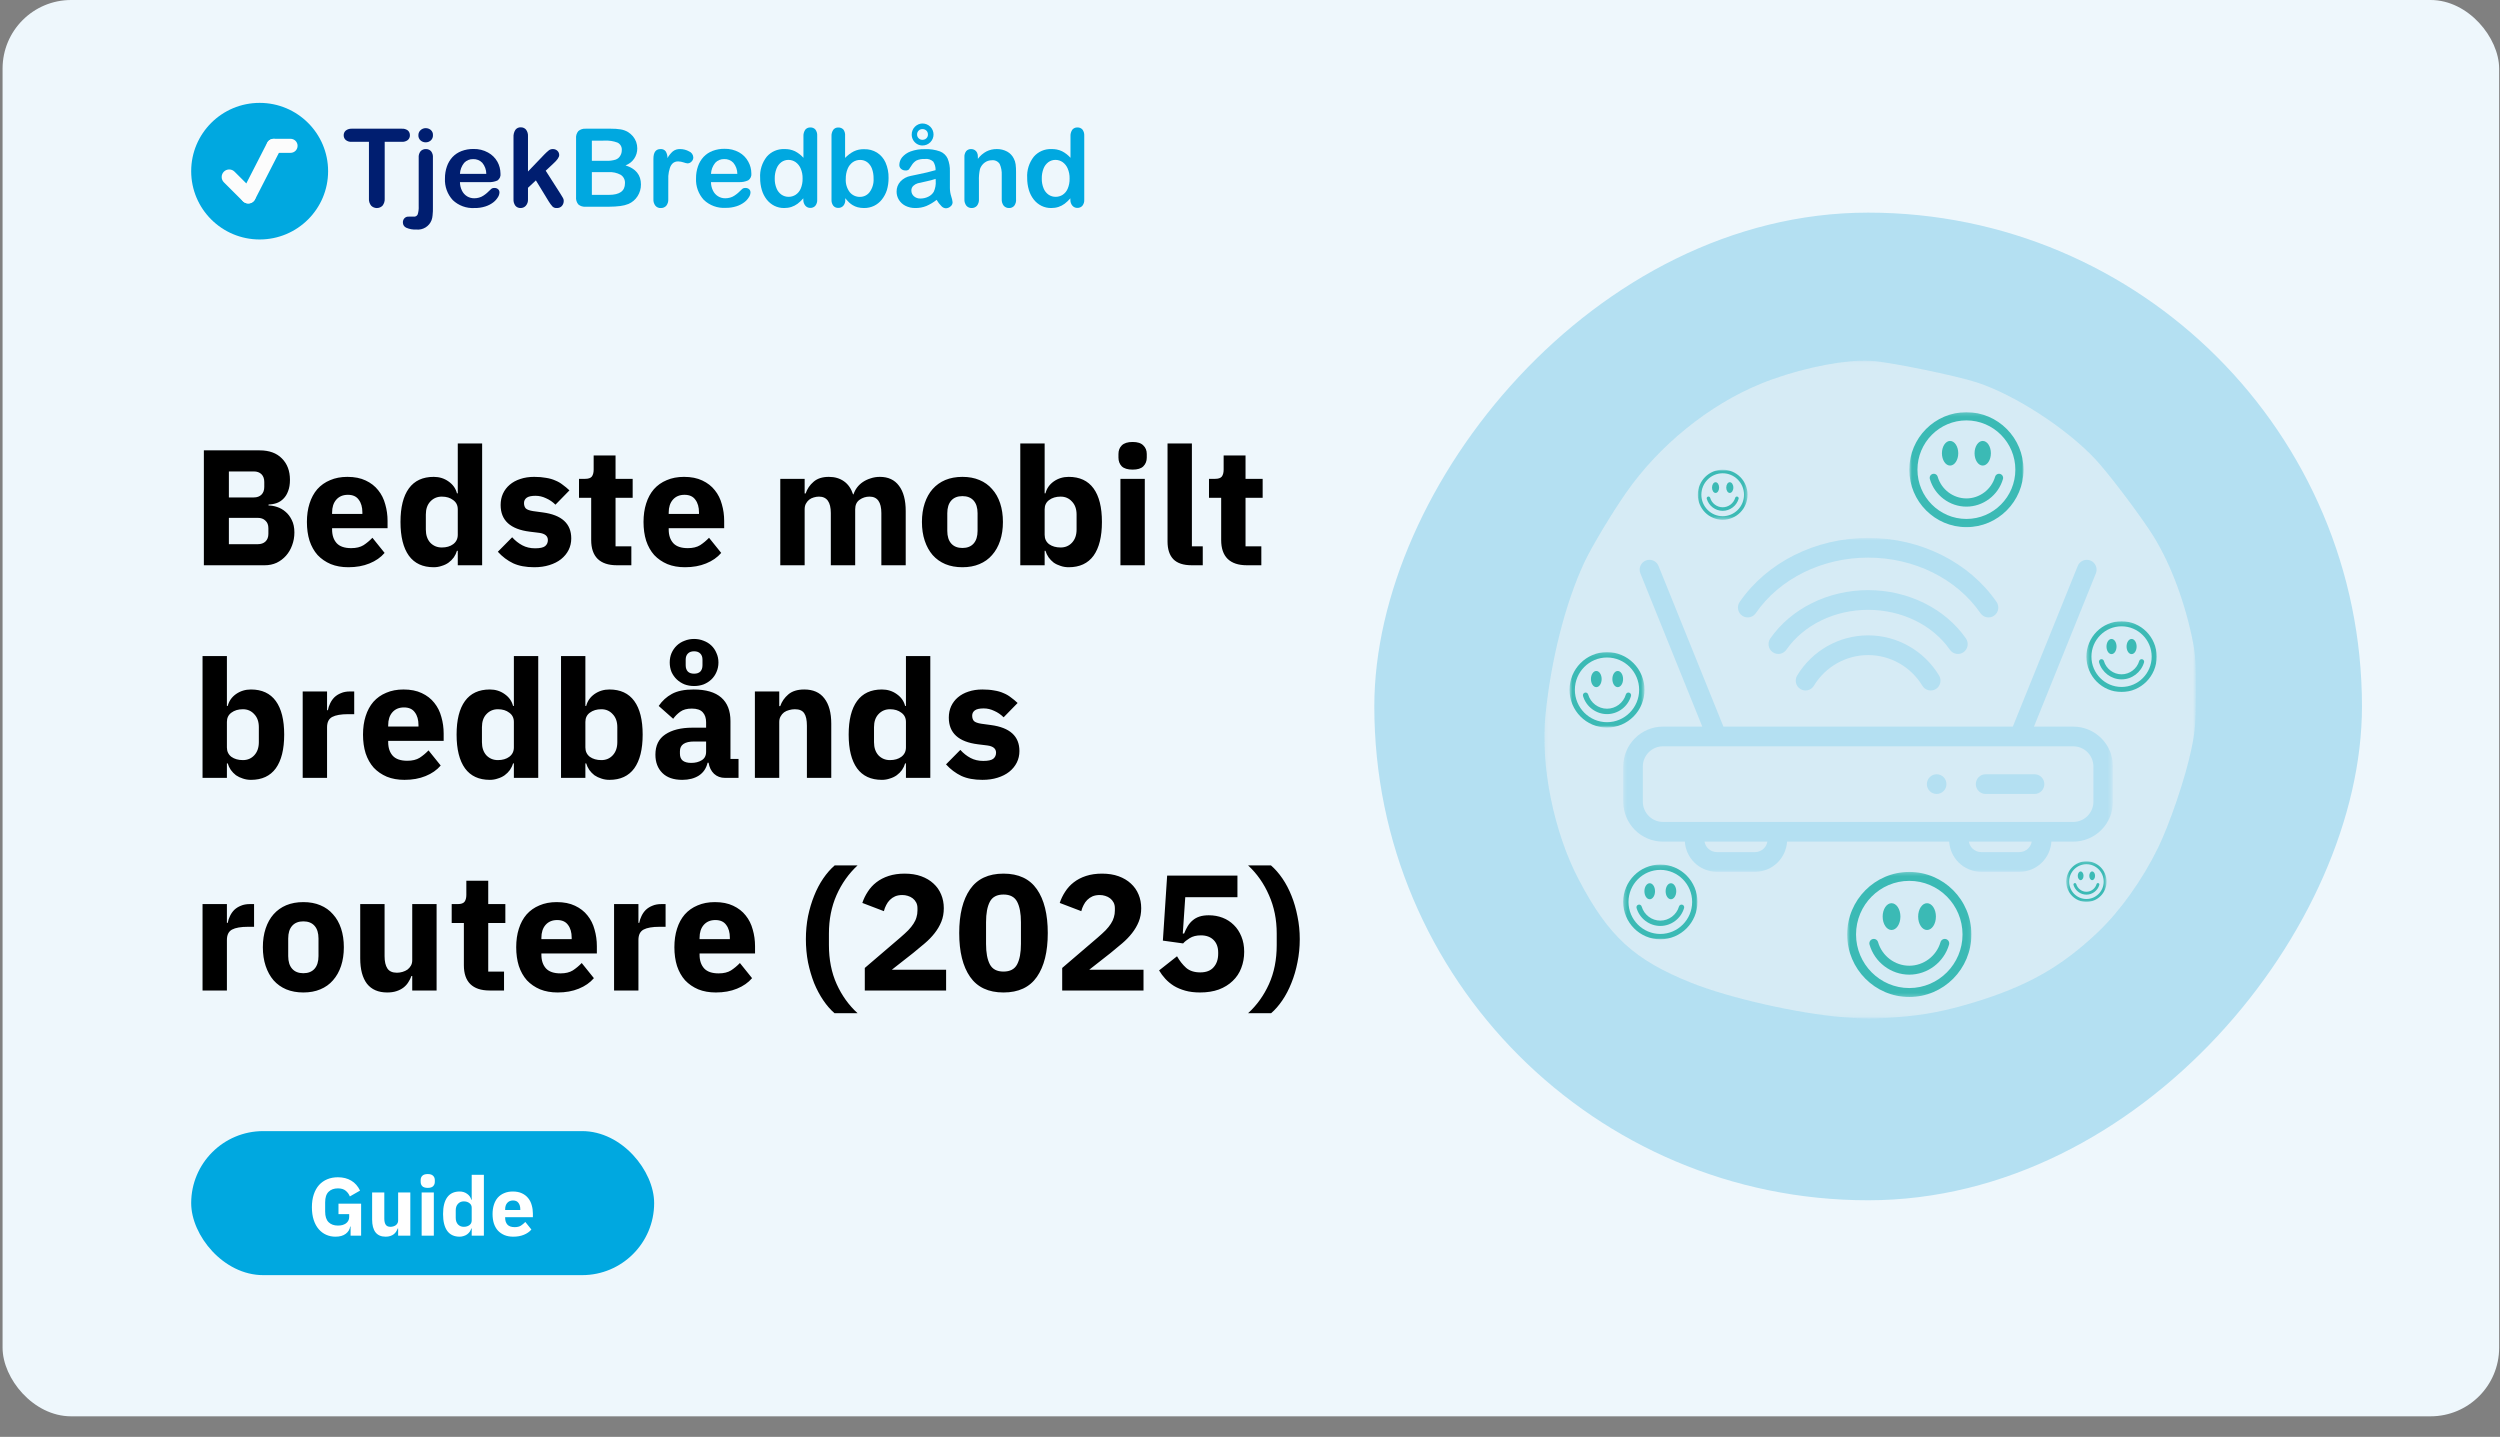 <svg width="729" height="419" viewBox="0 0 729 419" fill="none" xmlns="http://www.w3.org/2000/svg">
<rect x="0" y="0" width="729" height="419" fill="#808080" stroke="none"/>
<g clip-path="url(#clip0_1556_4722)">
<rect x="0.75" width="728" height="413" rx="20" fill="url(#paint0_linear_1556_4722)"/>
<path d="M75.713 69.83C86.739 69.83 95.676 60.914 95.676 49.915C95.676 38.916 86.739 30 75.713 30C64.688 30 55.75 38.916 55.75 49.915C55.75 60.914 64.688 69.83 75.713 69.83Z" fill="#00A8E0"/>
<path d="M67.851 50.601C67.292 50.043 66.385 50.043 65.826 50.601C65.266 51.159 65.266 52.064 65.826 52.621L71.365 58.147C71.924 58.705 72.831 58.705 73.39 58.147C73.949 57.589 73.949 56.685 73.39 56.127L67.851 50.601Z" fill="#FCFCFC" stroke="#FCFCFC" stroke-width="1.532" stroke-miterlimit="10"/>
<path d="M81.104 43.332C81.464 42.63 81.185 41.769 80.481 41.41C79.776 41.051 78.913 41.329 78.553 42.032L71.144 56.489C70.784 57.191 71.063 58.052 71.767 58.411C72.471 58.771 73.334 58.492 73.694 57.79L81.104 43.332Z" fill="#FCFCFC" stroke="#FCFCFC" stroke-width="1.532" stroke-miterlimit="10"/>
<path d="M84.729 43.802C85.437 43.802 86.011 43.23 86.011 42.523C86.011 41.816 85.437 41.243 84.729 41.243H79.785C79.076 41.243 78.502 41.816 78.502 42.523C78.502 43.23 79.076 43.802 79.785 43.802H84.729Z" fill="#FCFCFC" stroke="#FCFCFC" stroke-width="1.532" stroke-miterlimit="10"/>
<path d="M117.159 41.355H112.178V57.866C112.238 58.624 112.012 59.378 111.543 59.978C111.326 60.197 111.068 60.37 110.784 60.488C110.5 60.607 110.195 60.668 109.887 60.668C109.578 60.668 109.273 60.607 108.989 60.488C108.705 60.37 108.447 60.197 108.23 59.978C107.753 59.386 107.522 58.635 107.583 57.878V41.355H102.601C101.972 41.413 101.345 41.231 100.845 40.846C100.645 40.676 100.486 40.465 100.378 40.226C100.271 39.988 100.217 39.728 100.222 39.467C100.211 39.205 100.258 38.944 100.362 38.703C100.465 38.462 100.622 38.247 100.82 38.075C101.3 37.704 101.895 37.511 102.502 37.529H117.159C117.797 37.478 118.431 37.664 118.94 38.05C119.131 38.225 119.281 38.439 119.382 38.677C119.483 38.915 119.532 39.171 119.526 39.429C119.538 39.697 119.489 39.965 119.381 40.21C119.273 40.456 119.109 40.673 118.903 40.846C118.402 41.22 117.783 41.401 117.159 41.355Z" fill="#001E70"/>
<path d="M126.238 45.989V60.338C126.263 61.167 126.23 61.998 126.138 62.823C126.102 63.298 126.001 63.766 125.839 64.214C125.502 65.093 124.883 65.835 124.079 66.327C123.276 66.819 122.331 67.033 121.393 66.935C120.395 66.99 119.397 66.811 118.479 66.413C118.18 66.285 117.926 66.072 117.749 65.8C117.571 65.528 117.479 65.209 117.483 64.885C117.47 64.658 117.504 64.432 117.581 64.218C117.658 64.005 117.777 63.809 117.931 63.643C118.09 63.475 118.284 63.346 118.5 63.264C118.716 63.183 118.947 63.151 119.177 63.17H120.659C120.895 63.196 121.133 63.146 121.339 63.028C121.545 62.91 121.708 62.729 121.804 62.512C122.039 61.74 122.136 60.932 122.091 60.127V45.989C122.026 45.313 122.222 44.637 122.639 44.1C122.836 43.89 123.075 43.725 123.342 43.616C123.608 43.506 123.895 43.456 124.183 43.467C124.467 43.457 124.75 43.508 125.012 43.617C125.275 43.727 125.51 43.892 125.702 44.1C126.113 44.64 126.305 45.314 126.238 45.989ZM124.133 41.504C123.584 41.513 123.052 41.318 122.639 40.957C122.424 40.767 122.256 40.53 122.146 40.266C122.036 40.001 121.987 39.715 122.004 39.429C121.995 39.148 122.049 38.869 122.161 38.612C122.273 38.354 122.44 38.124 122.651 37.938C123.058 37.565 123.593 37.36 124.146 37.367C124.678 37.362 125.195 37.547 125.603 37.889C125.824 38.077 125.998 38.314 126.111 38.582C126.223 38.849 126.271 39.14 126.25 39.429C126.265 39.712 126.216 39.994 126.109 40.256C126.001 40.518 125.837 40.753 125.628 40.945C125.22 41.315 124.685 41.515 124.133 41.504Z" fill="#001E70"/>
<path d="M142.415 53.108H134.121C134.124 53.969 134.325 54.819 134.706 55.593C135.039 56.279 135.562 56.856 136.213 57.257C136.837 57.629 137.553 57.823 138.28 57.816C138.752 57.821 139.221 57.758 139.675 57.63C140.118 57.514 140.539 57.325 140.92 57.071C141.301 56.829 141.663 56.559 142.004 56.263C142.34 55.977 142.763 55.58 143.249 55.083C143.516 54.881 143.849 54.784 144.183 54.81C144.563 54.791 144.936 54.915 145.229 55.157C145.37 55.283 145.48 55.439 145.551 55.614C145.622 55.788 145.653 55.976 145.64 56.164C145.611 56.642 145.456 57.105 145.192 57.506C144.83 58.096 144.362 58.615 143.809 59.034C143.123 59.551 142.352 59.946 141.53 60.202C140.508 60.527 139.44 60.682 138.367 60.661C137.205 60.73 136.042 60.559 134.949 60.16C133.856 59.76 132.858 59.14 132.016 58.338C131.24 57.489 130.64 56.496 130.251 55.415C129.862 54.334 129.691 53.187 129.749 52.039C129.738 50.856 129.927 49.68 130.31 48.561C130.658 47.539 131.213 46.6 131.941 45.803C132.678 45.028 133.58 44.43 134.581 44.051C135.691 43.632 136.87 43.425 138.056 43.442C139.548 43.4 141.024 43.761 142.327 44.486C143.473 45.111 144.418 46.045 145.055 47.182C145.624 48.218 145.928 49.379 145.939 50.561C146.002 50.955 145.952 51.358 145.796 51.725C145.639 52.092 145.383 52.407 145.055 52.636C144.224 52.998 143.32 53.16 142.415 53.108ZM134.121 50.697H141.804C141.802 49.518 141.388 48.376 140.634 47.467C140.29 47.109 139.873 46.828 139.411 46.644C138.949 46.46 138.453 46.376 137.956 46.399C137.47 46.385 136.987 46.473 136.538 46.66C136.089 46.846 135.686 47.126 135.353 47.48C134.61 48.395 134.178 49.522 134.121 50.697Z" fill="#001E70"/>
<path d="M160 58.723L156.264 52.598L153.96 54.76V58.127C154.005 58.811 153.777 59.485 153.325 60.002C153.137 60.209 152.909 60.374 152.654 60.488C152.398 60.601 152.122 60.66 151.843 60.661C151.553 60.677 151.264 60.627 150.996 60.515C150.729 60.403 150.49 60.232 150.299 60.015C149.888 59.46 149.689 58.777 149.738 58.089V40.013C149.688 39.257 149.88 38.504 150.286 37.864C150.464 37.622 150.7 37.428 150.971 37.3C151.243 37.172 151.543 37.114 151.843 37.131C152.133 37.118 152.423 37.171 152.69 37.285C152.957 37.399 153.196 37.571 153.387 37.789C153.809 38.358 154.012 39.059 153.96 39.764V50.014L158.73 45.044C159.153 44.6 159.607 44.185 160.087 43.802C160.419 43.572 160.816 43.454 161.221 43.467C161.463 43.461 161.705 43.503 161.932 43.59C162.158 43.677 162.365 43.809 162.541 43.976C162.71 44.135 162.844 44.328 162.934 44.542C163.024 44.756 163.068 44.986 163.064 45.218C163.064 45.84 162.491 46.672 161.345 47.703L159.128 49.778L163.475 56.586C163.798 57.095 164.023 57.48 164.172 57.741C164.302 57.973 164.375 58.233 164.384 58.499C164.415 59.082 164.213 59.654 163.823 60.089C163.637 60.282 163.412 60.432 163.163 60.531C162.914 60.63 162.646 60.674 162.379 60.661C162.154 60.683 161.927 60.658 161.713 60.587C161.498 60.517 161.301 60.402 161.133 60.251C160.708 59.779 160.329 59.267 160 58.723Z" fill="#001E70"/>
<path d="M177.733 60.276H170.771C170.387 60.314 170 60.274 169.632 60.159C169.263 60.043 168.922 59.855 168.629 59.605C168.131 58.986 167.898 58.196 167.982 57.406V40.386C167.942 40 167.98 39.61 168.093 39.239C168.207 38.868 168.393 38.523 168.642 38.224C168.933 37.974 169.272 37.784 169.637 37.665C170.002 37.546 170.388 37.499 170.771 37.529H178.156C179.102 37.516 180.048 37.583 180.983 37.727C181.739 37.85 182.465 38.112 183.125 38.498C183.665 38.834 184.148 39.253 184.557 39.74C184.959 40.227 185.279 40.777 185.504 41.367C185.719 41.974 185.828 42.612 185.828 43.256C185.844 44.336 185.524 45.395 184.91 46.286C184.296 47.176 183.42 47.854 182.403 48.225C185.408 49.178 186.907 51.029 186.899 53.779C186.914 54.993 186.572 56.185 185.915 57.207C185.282 58.208 184.362 58.996 183.275 59.468C182.507 59.773 181.703 59.978 180.884 60.077C179.838 60.208 178.786 60.274 177.733 60.276ZM172.589 41.02V46.896H176.811C177.712 46.931 178.612 46.818 179.476 46.56C179.787 46.458 180.075 46.296 180.323 46.083C180.57 45.87 180.774 45.61 180.921 45.318C181.178 44.872 181.311 44.366 181.307 43.852C181.362 43.391 181.271 42.925 181.048 42.517C180.825 42.11 180.48 41.782 180.062 41.579C178.87 41.132 177.597 40.937 176.325 41.007L172.589 41.02ZM177.434 50.188H172.589V56.822H177.571C180.684 56.822 182.241 55.7 182.241 53.456C182.276 52.968 182.179 52.48 181.96 52.043C181.741 51.605 181.408 51.235 180.996 50.971C179.903 50.388 178.671 50.117 177.434 50.188Z" fill="#00A8E0"/>
<path d="M194.87 54.561V58.09C194.919 58.789 194.702 59.481 194.26 60.028C194.064 60.235 193.826 60.398 193.562 60.508C193.298 60.617 193.014 60.669 192.728 60.661C192.43 60.686 192.131 60.64 191.854 60.528C191.577 60.416 191.331 60.24 191.134 60.015C190.7 59.471 190.486 58.784 190.536 58.09V46.325C190.536 44.424 191.221 43.467 192.604 43.467C192.894 43.441 193.186 43.488 193.451 43.606C193.717 43.723 193.948 43.906 194.123 44.138C194.481 44.729 194.658 45.411 194.634 46.101C195.037 45.36 195.569 44.696 196.202 44.138C196.81 43.667 197.565 43.43 198.332 43.467C199.238 43.47 200.129 43.701 200.923 44.138C201.279 44.28 201.588 44.522 201.808 44.836C202.029 45.149 202.154 45.519 202.169 45.902C202.168 46.136 202.12 46.367 202.025 46.581C201.93 46.794 201.793 46.986 201.621 47.145C201.471 47.299 201.294 47.422 201.097 47.508C200.901 47.593 200.689 47.638 200.475 47.642C200.087 47.593 199.706 47.497 199.341 47.356C198.835 47.183 198.306 47.087 197.772 47.07C197.221 47.047 196.678 47.219 196.241 47.554C195.809 47.947 195.495 48.45 195.331 49.008C195.088 49.749 194.937 50.516 194.882 51.294C194.87 52.213 194.87 53.294 194.87 54.561Z" fill="#00A8E0"/>
<path d="M215.567 53.108H207.323C207.321 53.97 207.522 54.821 207.908 55.592C208.227 56.266 208.735 56.833 209.368 57.227C210.002 57.621 210.736 57.826 211.483 57.816C211.954 57.821 212.424 57.758 212.877 57.63C213.321 57.514 213.742 57.325 214.123 57.071C214.501 56.826 214.863 56.556 215.205 56.263C215.543 55.977 215.966 55.58 216.451 55.083C216.715 54.883 217.042 54.785 217.372 54.809C217.758 54.789 218.135 54.913 218.432 55.157C218.572 55.283 218.681 55.439 218.753 55.613C218.824 55.788 218.856 55.976 218.843 56.164C218.813 56.644 218.654 57.108 218.381 57.505C218.028 58.08 217.567 58.582 217.024 58.984C216.338 59.501 215.567 59.896 214.745 60.152C213.722 60.476 212.655 60.631 211.581 60.611C210.42 60.68 209.257 60.51 208.164 60.11C207.071 59.71 206.073 59.09 205.231 58.288C204.454 57.44 203.855 56.446 203.466 55.365C203.076 54.284 202.906 53.137 202.964 51.989C202.953 50.807 203.142 49.63 203.525 48.511C203.873 47.489 204.428 46.55 205.156 45.753C205.893 44.978 206.795 44.38 207.796 44.001C208.906 43.582 210.085 43.375 211.27 43.392C212.763 43.352 214.238 43.712 215.543 44.436C216.664 45.067 217.584 46.002 218.195 47.132C218.773 48.165 219.082 49.327 219.091 50.511C219.15 50.908 219.095 51.314 218.932 51.681C218.769 52.049 218.505 52.362 218.17 52.586C217.355 52.959 216.464 53.138 215.567 53.108ZM207.323 50.697H215.007C215.007 49.513 214.593 48.367 213.836 47.455C213.492 47.097 213.075 46.816 212.614 46.632C212.152 46.447 211.655 46.364 211.159 46.386C210.675 46.374 210.194 46.464 209.747 46.65C209.301 46.836 208.899 47.115 208.569 47.467C207.818 48.384 207.382 49.516 207.323 50.697Z" fill="#00A8E0"/>
<path d="M234.248 58.251V57.828C233.745 58.416 233.182 58.949 232.566 59.419C232.018 59.823 231.408 60.138 230.761 60.35C230.076 60.566 229.362 60.671 228.644 60.661C227.669 60.67 226.705 60.453 225.83 60.027C224.951 59.588 224.181 58.96 223.575 58.189C222.925 57.351 222.44 56.398 222.143 55.381C221.811 54.247 221.646 53.071 221.657 51.89C221.513 49.651 222.206 47.438 223.6 45.678C224.231 44.952 225.017 44.376 225.901 43.994C226.785 43.611 227.743 43.431 228.707 43.467C229.77 43.43 230.828 43.642 231.795 44.088C232.738 44.57 233.582 45.223 234.285 46.014V39.802C234.237 39.104 234.421 38.41 234.809 37.826C234.986 37.608 235.213 37.435 235.471 37.321C235.727 37.206 236.008 37.154 236.291 37.168C236.567 37.15 236.846 37.195 237.102 37.301C237.36 37.406 237.589 37.569 237.772 37.777C238.156 38.296 238.341 38.935 238.296 39.578V58.214C238.345 58.867 238.145 59.515 237.735 60.027C237.552 60.224 237.327 60.379 237.077 60.482C236.828 60.585 236.559 60.633 236.291 60.624C236.02 60.632 235.752 60.58 235.505 60.473C235.257 60.366 235.036 60.205 234.858 60.002C234.443 59.515 234.225 58.89 234.248 58.251ZM225.916 52.039C225.886 53.039 226.068 54.034 226.452 54.958C226.749 55.695 227.256 56.33 227.909 56.785C228.513 57.187 229.225 57.399 229.951 57.394C230.675 57.4 231.384 57.197 231.993 56.81C232.653 56.376 233.168 55.758 233.475 55.033C233.878 54.087 234.069 53.066 234.036 52.039C234.063 51.041 233.871 50.049 233.475 49.132C233.163 48.387 232.65 47.742 231.993 47.268C231.386 46.85 230.665 46.625 229.927 46.622C229.181 46.615 228.452 46.846 227.847 47.281C227.202 47.767 226.71 48.426 226.427 49.181C226.071 50.091 225.897 51.062 225.916 52.039Z" fill="#00A8E0"/>
<path d="M246.428 39.591V46.051C247.15 45.292 247.992 44.654 248.919 44.163C249.872 43.691 250.931 43.465 251.994 43.505C253.31 43.464 254.609 43.81 255.731 44.498C256.829 45.197 257.696 46.204 258.221 47.393C258.839 48.81 259.141 50.345 259.105 51.89C259.119 53.084 258.954 54.273 258.62 55.419C258.298 56.428 257.796 57.371 257.138 58.202C256.528 58.972 255.754 59.596 254.871 60.028C253.957 60.457 252.955 60.674 251.945 60.661C251.323 60.665 250.704 60.59 250.101 60.438C249.585 60.303 249.088 60.094 248.632 59.817C248.262 59.591 247.915 59.329 247.599 59.034C247.198 58.644 246.824 58.229 246.477 57.791V58.214C246.532 58.866 246.327 59.514 245.904 60.015C245.719 60.215 245.493 60.373 245.242 60.477C244.992 60.583 244.72 60.632 244.447 60.624C244.176 60.638 243.906 60.59 243.655 60.484C243.406 60.379 243.182 60.219 243.003 60.015C242.615 59.498 242.424 58.859 242.467 58.214V39.777C242.417 39.091 242.603 38.408 242.99 37.839C243.162 37.621 243.385 37.447 243.639 37.332C243.892 37.218 244.169 37.166 244.447 37.181C244.73 37.166 245.011 37.214 245.271 37.321C245.532 37.429 245.766 37.593 245.955 37.802C246.316 38.326 246.483 38.958 246.428 39.591ZM246.627 52.164C246.536 53.552 246.948 54.927 247.785 56.04C248.151 56.487 248.616 56.843 249.143 57.08C249.671 57.317 250.245 57.429 250.824 57.406C251.358 57.403 251.885 57.277 252.362 57.038C252.839 56.798 253.254 56.453 253.576 56.027C254.418 54.879 254.827 53.471 254.734 52.052C254.755 51.07 254.594 50.093 254.261 49.17C253.984 48.431 253.512 47.782 252.891 47.294C252.292 46.856 251.567 46.624 250.824 46.635C250.055 46.628 249.302 46.858 248.669 47.294C248.002 47.779 247.483 48.442 247.175 49.207C246.793 50.145 246.606 51.151 246.627 52.164Z" fill="#00A8E0"/>
<path d="M273.116 58.275C272.206 58.999 271.205 59.6 270.139 60.064C269.115 60.475 268.018 60.677 266.914 60.661C265.923 60.68 264.94 60.463 264.049 60.027C263.257 59.631 262.589 59.025 262.119 58.275C261.675 57.559 261.442 56.732 261.446 55.89C261.426 54.8 261.822 53.742 262.555 52.933C263.36 52.074 264.422 51.499 265.581 51.293L267.587 50.871C268.657 50.66 269.566 50.461 270.327 50.275C271.086 50.088 271.921 49.877 272.817 49.616C272.846 48.74 272.611 47.874 272.144 47.131C271.812 46.827 271.416 46.599 270.986 46.466C270.555 46.333 270.1 46.297 269.654 46.361C268.82 46.311 267.986 46.464 267.225 46.808C266.663 47.145 266.193 47.615 265.855 48.175C265.465 48.771 265.191 49.185 265.033 49.417C264.889 49.533 264.723 49.617 264.546 49.666C264.368 49.716 264.182 49.728 264 49.703C263.542 49.71 263.098 49.546 262.754 49.243C262.588 49.099 262.455 48.919 262.366 48.717C262.278 48.515 262.236 48.296 262.244 48.076C262.26 47.285 262.536 46.522 263.028 45.901C263.691 45.114 264.549 44.514 265.518 44.162C266.859 43.678 268.279 43.45 269.703 43.491C271.197 43.428 272.69 43.651 274.1 44.15C275.084 44.527 275.883 45.271 276.329 46.224C276.819 47.426 277.044 48.718 276.989 50.014V54.809C276.993 55.653 277.128 56.491 277.387 57.294C277.577 57.833 277.708 58.391 277.773 58.959C277.776 59.199 277.723 59.437 277.617 59.653C277.512 59.869 277.355 60.056 277.163 60.201C276.787 60.547 276.293 60.737 275.78 60.735C275.302 60.699 274.857 60.481 274.536 60.126C273.982 59.575 273.505 58.952 273.116 58.275ZM272.829 52.163C271.94 52.458 271.032 52.698 270.114 52.883C268.931 53.132 268.109 53.318 267.624 53.443C267.162 53.578 266.735 53.816 266.378 54.138C266.171 54.315 266.006 54.537 265.899 54.787C265.791 55.036 265.742 55.308 265.755 55.58C265.753 55.889 265.816 56.197 265.943 56.48C266.069 56.763 266.257 57.015 266.49 57.219C267.015 57.68 267.698 57.921 268.395 57.89C269.204 57.895 270.003 57.708 270.724 57.344C271.368 57.03 271.91 56.539 272.281 55.927C272.736 54.936 272.932 53.847 272.854 52.759L272.829 52.163ZM269.005 36.012C269.427 36.012 269.845 36.095 270.236 36.256C270.625 36.417 270.979 36.654 271.278 36.951C271.577 37.249 271.812 37.602 271.974 37.991C272.136 38.38 272.219 38.797 272.219 39.218C272.219 39.639 272.136 40.055 271.974 40.444C271.812 40.833 271.577 41.187 271.278 41.484C270.979 41.782 270.625 42.018 270.236 42.179C269.845 42.34 269.427 42.423 269.005 42.423C268.441 42.432 267.883 42.281 267.399 41.988C266.92 41.7 266.524 41.292 266.253 40.803C265.983 40.315 265.845 39.764 265.855 39.205C265.858 38.356 266.198 37.543 266.8 36.942C267.402 36.342 268.217 36.003 269.068 36L269.005 36.012ZM269.005 37.64C268.797 37.633 268.587 37.669 268.393 37.746C268.198 37.823 268.021 37.939 267.873 38.087C267.724 38.235 267.609 38.411 267.53 38.606C267.454 38.8 267.418 39.009 267.425 39.218C267.417 39.424 267.455 39.63 267.535 39.821C267.614 40.011 267.733 40.183 267.885 40.323C268.031 40.47 268.206 40.586 268.399 40.663C268.591 40.74 268.798 40.776 269.005 40.771C269.284 40.771 269.558 40.703 269.803 40.572C270.048 40.443 270.253 40.248 270.391 40.008C270.531 39.768 270.598 39.494 270.587 39.218C270.587 39.006 270.55 38.795 270.476 38.596C270.399 38.406 270.284 38.233 270.139 38.087C269.833 37.798 269.427 37.637 269.005 37.64Z" fill="#00A8E0"/>
<path d="M285.146 45.803V46.324C285.804 45.428 286.655 44.689 287.636 44.163C288.582 43.689 289.629 43.45 290.687 43.467C291.735 43.452 292.767 43.704 293.689 44.2C294.525 44.661 295.2 45.368 295.619 46.225C295.896 46.748 296.077 47.316 296.155 47.902C296.25 48.664 296.291 49.432 296.278 50.2V58.065C296.354 58.759 296.162 59.456 295.744 60.015C295.556 60.228 295.324 60.396 295.064 60.508C294.802 60.62 294.52 60.672 294.236 60.661C293.947 60.67 293.658 60.616 293.392 60.502C293.124 60.388 292.886 60.218 292.693 60.003C292.272 59.457 292.064 58.777 292.107 58.09V51.045C292.162 49.946 291.962 48.849 291.522 47.84C291.284 47.453 290.938 47.143 290.527 46.947C290.116 46.75 289.657 46.677 289.206 46.734C288.461 46.73 287.736 46.965 287.137 47.405C286.506 47.871 286.029 48.516 285.768 49.256C285.51 50.418 285.406 51.608 285.457 52.797V58.09C285.509 58.788 285.295 59.48 284.859 60.028C284.662 60.237 284.422 60.402 284.156 60.511C283.889 60.62 283.602 60.672 283.315 60.661C283.031 60.667 282.749 60.611 282.488 60.498C282.228 60.384 281.996 60.215 281.808 60.003C281.388 59.457 281.179 58.777 281.223 58.09V45.865C281.172 45.221 281.359 44.581 281.745 44.063C281.928 43.864 282.151 43.707 282.4 43.604C282.651 43.501 282.92 43.454 283.19 43.467C283.544 43.462 283.892 43.552 284.199 43.728C284.513 43.917 284.763 44.194 284.921 44.523C285.099 44.925 285.176 45.364 285.146 45.803Z" fill="#00A8E0"/>
<path d="M312.119 58.251V57.828C311.614 58.413 311.05 58.946 310.438 59.419C309.889 59.823 309.279 60.138 308.632 60.35C307.947 60.566 307.233 60.671 306.515 60.661C305.54 60.67 304.577 60.453 303.701 60.027C302.822 59.588 302.052 58.96 301.446 58.189C300.796 57.351 300.31 56.398 300.014 55.381C299.681 54.247 299.517 53.071 299.528 51.89C299.385 49.651 300.077 47.438 301.471 45.678C302.103 44.952 302.888 44.376 303.772 43.994C304.656 43.611 305.614 43.431 306.576 43.467C307.641 43.43 308.7 43.642 309.666 44.088C310.609 44.57 311.453 45.223 312.156 46.014V39.802C312.108 39.104 312.292 38.41 312.68 37.826C312.857 37.608 313.084 37.435 313.342 37.321C313.598 37.206 313.879 37.154 314.162 37.168C314.438 37.15 314.717 37.195 314.973 37.301C315.231 37.406 315.46 37.569 315.643 37.777C316.027 38.296 316.212 38.935 316.167 39.578V58.214C316.216 58.867 316.016 59.515 315.606 60.027C315.421 60.224 315.198 60.378 314.948 60.481C314.699 60.584 314.43 60.633 314.162 60.624C313.892 60.632 313.623 60.58 313.375 60.473C313.128 60.366 312.907 60.205 312.729 60.002C312.314 59.515 312.096 58.89 312.119 58.251ZM303.787 52.039C303.757 53.039 303.939 54.034 304.323 54.958C304.62 55.695 305.128 56.33 305.78 56.785C306.384 57.187 307.096 57.399 307.822 57.394C308.546 57.4 309.255 57.197 309.865 56.81C310.52 56.374 311.03 55.757 311.334 55.033C311.737 54.087 311.927 53.066 311.895 52.039C311.921 51.041 311.73 50.049 311.334 49.132C311.021 48.387 310.509 47.742 309.852 47.268C309.244 46.85 308.524 46.625 307.785 46.622C307.04 46.615 306.31 46.846 305.705 47.281C305.06 47.767 304.568 48.426 304.286 49.181C303.934 50.092 303.764 51.063 303.787 52.039Z" fill="#00A8E0"/>
<path d="M59.446 131.326H75.718C78.502 131.326 80.662 132.11 82.198 133.678C83.766 135.246 84.55 137.326 84.55 139.918C84.55 141.198 84.374 142.286 84.022 143.182C83.702 144.078 83.254 144.814 82.678 145.39C82.134 145.966 81.478 146.398 80.71 146.686C79.974 146.942 79.174 147.086 78.31 147.118V147.406C79.11 147.406 79.942 147.55 80.806 147.838C81.702 148.126 82.518 148.59 83.254 149.23C83.99 149.838 84.598 150.638 85.078 151.63C85.59 152.622 85.846 153.838 85.846 155.278C85.846 156.59 85.622 157.838 85.174 159.022C84.758 160.174 84.166 161.182 83.398 162.046C82.63 162.91 81.718 163.598 80.662 164.11C79.606 164.59 78.454 164.83 77.206 164.83H59.446V131.326ZM66.742 158.686H75.142C76.102 158.686 76.854 158.43 77.398 157.918C77.974 157.374 78.262 156.622 78.262 155.662V154.03C78.262 153.07 77.974 152.334 77.398 151.822C76.854 151.278 76.102 151.006 75.142 151.006H66.742V158.686ZM66.742 145.054H73.99C74.95 145.054 75.702 144.782 76.246 144.238C76.79 143.694 77.062 142.942 77.062 141.982V140.542C77.062 139.582 76.79 138.83 76.246 138.286C75.702 137.742 74.95 137.47 73.99 137.47H66.742V145.054ZM101.59 165.406C99.67 165.406 97.958 165.102 96.454 164.494C94.95 163.854 93.67 162.974 92.614 161.854C91.59 160.702 90.806 159.31 90.262 157.678C89.75 156.046 89.494 154.222 89.494 152.206C89.494 150.222 89.75 148.43 90.262 146.83C90.774 145.198 91.526 143.806 92.518 142.654C93.542 141.502 94.79 140.622 96.262 140.014C97.734 139.374 99.414 139.054 101.302 139.054C103.382 139.054 105.158 139.406 106.63 140.11C108.134 140.814 109.35 141.758 110.278 142.942C111.238 144.126 111.926 145.502 112.342 147.07C112.79 148.606 113.014 150.222 113.014 151.918V154.03H96.838V154.414C96.838 156.078 97.286 157.406 98.182 158.398C99.078 159.358 100.486 159.838 102.406 159.838C103.878 159.838 105.078 159.55 106.006 158.974C106.934 158.366 107.798 157.646 108.598 156.814L112.15 161.23C111.03 162.542 109.558 163.566 107.734 164.302C105.942 165.038 103.894 165.406 101.59 165.406ZM101.446 144.286C100.006 144.286 98.87 144.766 98.038 145.726C97.238 146.654 96.838 147.902 96.838 149.47V149.854H105.67V149.422C105.67 147.886 105.318 146.654 104.614 145.726C103.942 144.766 102.886 144.286 101.446 144.286ZM133.487 160.606H133.247C133.055 161.278 132.751 161.918 132.335 162.526C131.919 163.102 131.407 163.614 130.799 164.062C130.223 164.478 129.551 164.798 128.783 165.022C128.047 165.278 127.279 165.406 126.479 165.406C123.279 165.406 120.863 164.286 119.231 162.046C117.599 159.774 116.783 156.494 116.783 152.206C116.783 147.918 117.599 144.654 119.231 142.414C120.863 140.174 123.279 139.054 126.479 139.054C128.111 139.054 129.551 139.502 130.799 140.398C132.079 141.294 132.895 142.446 133.247 143.854H133.487V129.31H140.591V164.83H133.487V160.606ZM128.831 159.646C130.175 159.646 131.279 159.326 132.143 158.686C133.039 158.014 133.487 157.102 133.487 155.95V148.51C133.487 147.358 133.039 146.462 132.143 145.822C131.279 145.15 130.175 144.814 128.831 144.814C127.487 144.814 126.367 145.294 125.471 146.254C124.607 147.182 124.175 148.446 124.175 150.046V154.414C124.175 156.014 124.607 157.294 125.471 158.254C126.367 159.182 127.487 159.646 128.831 159.646ZM155.778 165.406C153.346 165.406 151.298 165.022 149.634 164.254C147.97 163.454 146.482 162.334 145.17 160.894L149.346 156.67C150.242 157.662 151.234 158.446 152.322 159.022C153.41 159.598 154.642 159.886 156.018 159.886C157.426 159.886 158.402 159.678 158.946 159.262C159.49 158.814 159.762 158.222 159.762 157.486C159.762 156.302 158.914 155.598 157.218 155.374L154.482 155.038C148.818 154.334 145.986 151.742 145.986 147.262C145.986 146.046 146.21 144.942 146.658 143.95C147.138 142.926 147.794 142.062 148.626 141.358C149.49 140.622 150.514 140.062 151.698 139.678C152.914 139.262 154.274 139.054 155.778 139.054C157.09 139.054 158.242 139.15 159.234 139.342C160.258 139.502 161.154 139.758 161.922 140.11C162.722 140.43 163.442 140.846 164.082 141.358C164.754 141.838 165.41 142.382 166.05 142.99L161.97 147.166C161.17 146.366 160.258 145.742 159.234 145.294C158.242 144.814 157.218 144.574 156.162 144.574C154.946 144.574 154.082 144.766 153.57 145.15C153.058 145.534 152.802 146.046 152.802 146.686C152.802 147.358 152.978 147.886 153.33 148.27C153.714 148.622 154.418 148.878 155.442 149.038L158.274 149.422C163.81 150.158 166.578 152.686 166.578 157.006C166.578 158.222 166.322 159.342 165.81 160.366C165.298 161.39 164.562 162.286 163.602 163.054C162.674 163.79 161.538 164.366 160.194 164.782C158.882 165.198 157.41 165.406 155.778 165.406ZM179.878 164.83C177.414 164.83 175.542 164.206 174.262 162.958C173.014 161.71 172.39 159.886 172.39 157.486V145.15H168.838V139.63H170.614C171.574 139.63 172.23 139.406 172.582 138.958C172.934 138.478 173.11 137.806 173.11 136.942V132.814H179.494V139.63H184.486V145.15H179.494V159.31H184.102V164.83H179.878ZM199.746 165.406C197.826 165.406 196.114 165.102 194.61 164.494C193.106 163.854 191.826 162.974 190.77 161.854C189.746 160.702 188.962 159.31 188.418 157.678C187.906 156.046 187.65 154.222 187.65 152.206C187.65 150.222 187.906 148.43 188.418 146.83C188.93 145.198 189.682 143.806 190.674 142.654C191.698 141.502 192.946 140.622 194.418 140.014C195.89 139.374 197.57 139.054 199.458 139.054C201.538 139.054 203.314 139.406 204.786 140.11C206.29 140.814 207.506 141.758 208.434 142.942C209.394 144.126 210.082 145.502 210.498 147.07C210.946 148.606 211.17 150.222 211.17 151.918V154.03H194.994V154.414C194.994 156.078 195.442 157.406 196.338 158.398C197.234 159.358 198.642 159.838 200.562 159.838C202.034 159.838 203.234 159.55 204.162 158.974C205.09 158.366 205.954 157.646 206.754 156.814L210.306 161.23C209.186 162.542 207.714 163.566 205.89 164.302C204.098 165.038 202.05 165.406 199.746 165.406ZM199.602 144.286C198.162 144.286 197.026 144.766 196.194 145.726C195.394 146.654 194.994 147.902 194.994 149.47V149.854H203.826V149.422C203.826 147.886 203.474 146.654 202.77 145.726C202.098 144.766 201.042 144.286 199.602 144.286ZM227.531 164.83V139.63H234.635V143.902H234.923C235.371 142.558 236.139 141.422 237.227 140.494C238.315 139.534 239.803 139.054 241.691 139.054C243.419 139.054 244.891 139.486 246.107 140.35C247.323 141.214 248.203 142.478 248.747 144.142H248.891C249.115 143.438 249.451 142.782 249.899 142.174C250.379 141.534 250.955 140.99 251.627 140.542C252.299 140.094 253.051 139.742 253.883 139.486C254.715 139.198 255.611 139.054 256.571 139.054C259.003 139.054 260.859 139.918 262.139 141.646C263.451 143.374 264.107 145.838 264.107 149.038V164.83H257.003V149.614C257.003 146.414 255.851 144.814 253.547 144.814C252.491 144.814 251.531 145.118 250.667 145.726C249.803 146.334 249.371 147.262 249.371 148.51V164.83H242.267V149.614C242.267 146.414 241.115 144.814 238.811 144.814C238.299 144.814 237.787 144.894 237.275 145.054C236.795 145.182 236.347 145.406 235.931 145.726C235.547 146.046 235.227 146.446 234.971 146.926C234.747 147.374 234.635 147.902 234.635 148.51V164.83H227.531ZM280.645 165.406C278.789 165.406 277.125 165.102 275.653 164.494C274.213 163.886 272.981 163.006 271.957 161.854C270.965 160.702 270.197 159.31 269.653 157.678C269.109 156.046 268.837 154.222 268.837 152.206C268.837 150.19 269.109 148.366 269.653 146.734C270.197 145.102 270.965 143.726 271.957 142.606C272.981 141.454 274.213 140.574 275.653 139.966C277.125 139.358 278.789 139.054 280.645 139.054C282.501 139.054 284.149 139.358 285.589 139.966C287.061 140.574 288.293 141.454 289.285 142.606C290.309 143.726 291.093 145.102 291.637 146.734C292.181 148.366 292.453 150.19 292.453 152.206C292.453 154.222 292.181 156.046 291.637 157.678C291.093 159.31 290.309 160.702 289.285 161.854C288.293 163.006 287.061 163.886 285.589 164.494C284.149 165.102 282.501 165.406 280.645 165.406ZM280.645 159.79C282.053 159.79 283.141 159.358 283.909 158.494C284.677 157.63 285.061 156.398 285.061 154.798V149.662C285.061 148.062 284.677 146.83 283.909 145.966C283.141 145.102 282.053 144.67 280.645 144.67C279.237 144.67 278.149 145.102 277.381 145.966C276.613 146.83 276.229 148.062 276.229 149.662V154.798C276.229 156.398 276.613 157.63 277.381 158.494C278.149 159.358 279.237 159.79 280.645 159.79ZM297.515 129.31H304.619V143.854H304.859C305.211 142.446 306.011 141.294 307.259 140.398C308.539 139.502 309.995 139.054 311.627 139.054C314.827 139.054 317.243 140.174 318.875 142.414C320.507 144.654 321.323 147.918 321.323 152.206C321.323 156.494 320.507 159.774 318.875 162.046C317.243 164.286 314.827 165.406 311.627 165.406C310.795 165.406 310.011 165.278 309.275 165.022C308.539 164.798 307.867 164.478 307.259 164.062C306.683 163.614 306.187 163.102 305.771 162.526C305.355 161.918 305.051 161.278 304.859 160.606H304.619V164.83H297.515V129.31ZM309.275 159.646C310.619 159.646 311.723 159.182 312.587 158.254C313.483 157.294 313.931 156.014 313.931 154.414V150.046C313.931 148.446 313.483 147.182 312.587 146.254C311.723 145.294 310.619 144.814 309.275 144.814C307.931 144.814 306.811 145.15 305.915 145.822C305.051 146.462 304.619 147.358 304.619 148.51V155.95C304.619 157.102 305.051 158.014 305.915 158.686C306.811 159.326 307.931 159.646 309.275 159.646ZM330.27 136.942C328.83 136.942 327.774 136.622 327.102 135.982C326.462 135.31 326.142 134.462 326.142 133.438V132.382C326.142 131.358 326.462 130.526 327.102 129.886C327.774 129.214 328.83 128.878 330.27 128.878C331.71 128.878 332.75 129.214 333.39 129.886C334.062 130.526 334.398 131.358 334.398 132.382V133.438C334.398 134.462 334.062 135.31 333.39 135.982C332.75 136.622 331.71 136.942 330.27 136.942ZM326.718 139.63H333.822V164.83H326.718V139.63ZM347.509 164.83C345.077 164.83 343.285 164.238 342.133 163.054C341.013 161.87 340.453 160.158 340.453 157.918V129.31H347.557V159.31H350.725V164.83H347.509ZM363.582 164.83C361.118 164.83 359.246 164.206 357.966 162.958C356.718 161.71 356.094 159.886 356.094 157.486V145.15H352.542V139.63H354.318C355.278 139.63 355.934 139.406 356.286 138.958C356.638 138.478 356.814 137.806 356.814 136.942V132.814H363.198V139.63H368.19V145.15H363.198V159.31H367.806V164.83H363.582ZM59.062 191.31H66.166V205.854H66.406C66.758 204.446 67.558 203.294 68.806 202.398C70.086 201.502 71.542 201.054 73.174 201.054C76.374 201.054 78.79 202.174 80.422 204.414C82.054 206.654 82.87 209.918 82.87 214.206C82.87 218.494 82.054 221.774 80.422 224.046C78.79 226.286 76.374 227.406 73.174 227.406C72.342 227.406 71.558 227.278 70.822 227.022C70.086 226.798 69.414 226.478 68.806 226.062C68.23 225.614 67.734 225.102 67.318 224.526C66.902 223.918 66.598 223.278 66.406 222.606H66.166V226.83H59.062V191.31ZM70.822 221.646C72.166 221.646 73.27 221.182 74.134 220.254C75.03 219.294 75.478 218.014 75.478 216.414V212.046C75.478 210.446 75.03 209.182 74.134 208.254C73.27 207.294 72.166 206.814 70.822 206.814C69.478 206.814 68.358 207.15 67.462 207.822C66.598 208.462 66.166 209.358 66.166 210.51V217.95C66.166 219.102 66.598 220.014 67.462 220.686C68.358 221.326 69.478 221.646 70.822 221.646ZM88.265 226.83V201.63H95.369V207.102H95.609C95.737 206.398 95.961 205.726 96.281 205.086C96.601 204.414 97.017 203.822 97.529 203.31C98.073 202.798 98.713 202.398 99.449 202.11C100.185 201.79 101.049 201.63 102.041 201.63H103.289V208.254H101.513C99.433 208.254 97.881 208.526 96.857 209.07C95.865 209.614 95.369 210.622 95.369 212.094V226.83H88.265ZM117.949 227.406C116.029 227.406 114.317 227.102 112.813 226.494C111.309 225.854 110.029 224.974 108.973 223.854C107.949 222.702 107.165 221.31 106.621 219.678C106.109 218.046 105.853 216.222 105.853 214.206C105.853 212.222 106.109 210.43 106.621 208.83C107.133 207.198 107.885 205.806 108.877 204.654C109.901 203.502 111.149 202.622 112.621 202.014C114.093 201.374 115.773 201.054 117.661 201.054C119.741 201.054 121.517 201.406 122.989 202.11C124.493 202.814 125.709 203.758 126.637 204.942C127.597 206.126 128.285 207.502 128.701 209.07C129.149 210.606 129.373 212.222 129.373 213.918V216.03H113.197V216.414C113.197 218.078 113.645 219.406 114.541 220.398C115.437 221.358 116.845 221.838 118.765 221.838C120.237 221.838 121.437 221.55 122.365 220.974C123.293 220.366 124.157 219.646 124.957 218.814L128.509 223.23C127.389 224.542 125.917 225.566 124.093 226.302C122.301 227.038 120.253 227.406 117.949 227.406ZM117.805 206.286C116.365 206.286 115.229 206.766 114.397 207.726C113.597 208.654 113.197 209.902 113.197 211.47V211.854H122.029V211.422C122.029 209.886 121.677 208.654 120.973 207.726C120.301 206.766 119.245 206.286 117.805 206.286ZM149.846 222.606H149.606C149.414 223.278 149.11 223.918 148.694 224.526C148.278 225.102 147.766 225.614 147.158 226.062C146.582 226.478 145.91 226.798 145.142 227.022C144.406 227.278 143.638 227.406 142.838 227.406C139.638 227.406 137.222 226.286 135.59 224.046C133.958 221.774 133.142 218.494 133.142 214.206C133.142 209.918 133.958 206.654 135.59 204.414C137.222 202.174 139.638 201.054 142.838 201.054C144.47 201.054 145.91 201.502 147.158 202.398C148.438 203.294 149.254 204.446 149.606 205.854H149.846V191.31H156.95V226.83H149.846V222.606ZM145.19 221.646C146.534 221.646 147.638 221.326 148.502 220.686C149.398 220.014 149.846 219.102 149.846 217.95V210.51C149.846 209.358 149.398 208.462 148.502 207.822C147.638 207.15 146.534 206.814 145.19 206.814C143.846 206.814 142.726 207.294 141.83 208.254C140.966 209.182 140.534 210.446 140.534 212.046V216.414C140.534 218.014 140.966 219.294 141.83 220.254C142.726 221.182 143.846 221.646 145.19 221.646ZM163.593 191.31H170.697V205.854H170.937C171.289 204.446 172.089 203.294 173.337 202.398C174.617 201.502 176.073 201.054 177.705 201.054C180.905 201.054 183.321 202.174 184.953 204.414C186.585 206.654 187.401 209.918 187.401 214.206C187.401 218.494 186.585 221.774 184.953 224.046C183.321 226.286 180.905 227.406 177.705 227.406C176.873 227.406 176.089 227.278 175.353 227.022C174.617 226.798 173.945 226.478 173.337 226.062C172.761 225.614 172.265 225.102 171.849 224.526C171.433 223.918 171.129 223.278 170.937 222.606H170.697V226.83H163.593V191.31ZM175.353 221.646C176.697 221.646 177.801 221.182 178.665 220.254C179.561 219.294 180.009 218.014 180.009 216.414V212.046C180.009 210.446 179.561 209.182 178.665 208.254C177.801 207.294 176.697 206.814 175.353 206.814C174.009 206.814 172.889 207.15 171.993 207.822C171.129 208.462 170.697 209.358 170.697 210.51V217.95C170.697 219.102 171.129 220.014 171.993 220.686C172.889 221.326 174.009 221.646 175.353 221.646ZM211.42 226.83C210.14 226.83 209.068 226.43 208.204 225.63C207.372 224.83 206.844 223.758 206.62 222.414H206.332C205.948 224.046 205.1 225.294 203.788 226.158C202.476 226.99 200.86 227.406 198.94 227.406C196.412 227.406 194.476 226.734 193.132 225.39C191.788 224.046 191.116 222.27 191.116 220.062C191.116 217.406 192.076 215.438 193.996 214.158C195.948 212.846 198.588 212.19 201.916 212.19H205.9V210.606C205.9 209.39 205.58 208.43 204.94 207.726C204.3 206.99 203.228 206.622 201.724 206.622C200.316 206.622 199.196 206.926 198.364 207.534C197.532 208.142 196.844 208.83 196.3 209.598L192.076 205.854C193.1 204.35 194.38 203.182 195.916 202.35C197.484 201.486 199.596 201.054 202.252 201.054C205.836 201.054 208.524 201.838 210.316 203.406C212.108 204.974 213.004 207.262 213.004 210.27V221.31H215.356V226.83H211.42ZM201.58 222.462C202.764 222.462 203.772 222.206 204.604 221.694C205.468 221.182 205.9 220.35 205.9 219.198V216.222H202.444C199.66 216.222 198.268 217.166 198.268 219.054V219.774C198.268 220.702 198.556 221.39 199.132 221.838C199.708 222.254 200.524 222.462 201.58 222.462ZM202.396 200.046C201.404 200.046 200.476 199.886 199.612 199.566C198.748 199.214 197.996 198.734 197.356 198.126C196.716 197.518 196.204 196.798 195.82 195.966C195.468 195.102 195.292 194.174 195.292 193.182C195.292 192.19 195.468 191.278 195.82 190.446C196.204 189.582 196.716 188.846 197.356 188.238C197.996 187.63 198.748 187.166 199.612 186.846C200.476 186.494 201.404 186.318 202.396 186.318C203.388 186.318 204.316 186.494 205.18 186.846C206.044 187.166 206.796 187.63 207.436 188.238C208.076 188.846 208.572 189.582 208.924 190.446C209.308 191.278 209.5 192.19 209.5 193.182C209.5 194.174 209.308 195.102 208.924 195.966C208.572 196.798 208.076 197.518 207.436 198.126C206.796 198.734 206.044 199.214 205.18 199.566C204.316 199.886 203.388 200.046 202.396 200.046ZM202.396 196.446C203.196 196.446 203.804 196.238 204.22 195.822C204.636 195.374 204.844 194.766 204.844 193.998V192.366C204.844 191.598 204.636 191.006 204.22 190.59C203.804 190.142 203.196 189.918 202.396 189.918C201.596 189.918 200.988 190.142 200.572 190.59C200.156 191.006 199.948 191.598 199.948 192.366V193.998C199.948 194.766 200.156 195.374 200.572 195.822C200.988 196.238 201.596 196.446 202.396 196.446ZM220.125 226.83V201.63H227.229V205.902H227.517C227.965 204.59 228.749 203.454 229.869 202.494C230.989 201.534 232.541 201.054 234.525 201.054C237.117 201.054 239.069 201.918 240.381 203.646C241.725 205.374 242.397 207.838 242.397 211.038V226.83H235.293V211.614C235.293 209.982 235.037 208.782 234.525 208.014C234.013 207.214 233.101 206.814 231.789 206.814C231.213 206.814 230.653 206.894 230.109 207.054C229.565 207.182 229.069 207.406 228.621 207.726C228.205 208.046 227.869 208.446 227.613 208.926C227.357 209.374 227.229 209.902 227.229 210.51V226.83H220.125ZM264.174 222.606H263.934C263.742 223.278 263.438 223.918 263.022 224.526C262.606 225.102 262.094 225.614 261.486 226.062C260.91 226.478 260.238 226.798 259.47 227.022C258.734 227.278 257.966 227.406 257.166 227.406C253.966 227.406 251.55 226.286 249.918 224.046C248.286 221.774 247.47 218.494 247.47 214.206C247.47 209.918 248.286 206.654 249.918 204.414C251.55 202.174 253.966 201.054 257.166 201.054C258.798 201.054 260.238 201.502 261.486 202.398C262.766 203.294 263.582 204.446 263.934 205.854H264.174V191.31H271.278V226.83H264.174V222.606ZM259.518 221.646C260.862 221.646 261.966 221.326 262.83 220.686C263.726 220.014 264.174 219.102 264.174 217.95V210.51C264.174 209.358 263.726 208.462 262.83 207.822C261.966 207.15 260.862 206.814 259.518 206.814C258.174 206.814 257.054 207.294 256.158 208.254C255.294 209.182 254.862 210.446 254.862 212.046V216.414C254.862 218.014 255.294 219.294 256.158 220.254C257.054 221.182 258.174 221.646 259.518 221.646ZM286.465 227.406C284.033 227.406 281.985 227.022 280.321 226.254C278.657 225.454 277.169 224.334 275.857 222.894L280.033 218.67C280.929 219.662 281.921 220.446 283.009 221.022C284.097 221.598 285.329 221.886 286.705 221.886C288.113 221.886 289.089 221.678 289.633 221.262C290.177 220.814 290.449 220.222 290.449 219.486C290.449 218.302 289.601 217.598 287.905 217.374L285.169 217.038C279.505 216.334 276.673 213.742 276.673 209.262C276.673 208.046 276.897 206.942 277.345 205.95C277.825 204.926 278.481 204.062 279.313 203.358C280.177 202.622 281.201 202.062 282.385 201.678C283.601 201.262 284.961 201.054 286.465 201.054C287.777 201.054 288.929 201.15 289.921 201.342C290.945 201.502 291.841 201.758 292.609 202.11C293.409 202.43 294.129 202.846 294.769 203.358C295.441 203.838 296.097 204.382 296.737 204.99L292.657 209.166C291.857 208.366 290.945 207.742 289.921 207.294C288.929 206.814 287.905 206.574 286.849 206.574C285.633 206.574 284.769 206.766 284.257 207.15C283.745 207.534 283.489 208.046 283.489 208.686C283.489 209.358 283.665 209.886 284.017 210.27C284.401 210.622 285.105 210.878 286.129 211.038L288.961 211.422C294.497 212.158 297.265 214.686 297.265 219.006C297.265 220.222 297.009 221.342 296.497 222.366C295.985 223.39 295.249 224.286 294.289 225.054C293.361 225.79 292.225 226.366 290.881 226.782C289.569 227.198 288.097 227.406 286.465 227.406ZM59.062 288.83V263.63H66.166V269.102H66.406C66.534 268.398 66.758 267.726 67.078 267.086C67.398 266.414 67.814 265.822 68.326 265.31C68.87 264.798 69.51 264.398 70.246 264.11C70.982 263.79 71.846 263.63 72.838 263.63H74.086V270.254H72.31C70.23 270.254 68.678 270.526 67.654 271.07C66.662 271.614 66.166 272.622 66.166 274.094V288.83H59.062ZM88.458 289.406C86.602 289.406 84.938 289.102 83.466 288.494C82.026 287.886 80.794 287.006 79.77 285.854C78.778 284.702 78.01 283.31 77.466 281.678C76.922 280.046 76.65 278.222 76.65 276.206C76.65 274.19 76.922 272.366 77.466 270.734C78.01 269.102 78.778 267.726 79.77 266.606C80.794 265.454 82.026 264.574 83.466 263.966C84.938 263.358 86.602 263.054 88.458 263.054C90.314 263.054 91.962 263.358 93.402 263.966C94.874 264.574 96.106 265.454 97.098 266.606C98.122 267.726 98.906 269.102 99.45 270.734C99.994 272.366 100.266 274.19 100.266 276.206C100.266 278.222 99.994 280.046 99.45 281.678C98.906 283.31 98.122 284.702 97.098 285.854C96.106 287.006 94.874 287.886 93.402 288.494C91.962 289.102 90.314 289.406 88.458 289.406ZM88.458 283.79C89.866 283.79 90.954 283.358 91.722 282.494C92.49 281.63 92.874 280.398 92.874 278.798V273.662C92.874 272.062 92.49 270.83 91.722 269.966C90.954 269.102 89.866 268.67 88.458 268.67C87.05 268.67 85.962 269.102 85.194 269.966C84.426 270.83 84.042 272.062 84.042 273.662V278.798C84.042 280.398 84.426 281.63 85.194 282.494C85.962 283.358 87.05 283.79 88.458 283.79ZM120.208 284.606H119.968C119.744 285.246 119.44 285.854 119.056 286.43C118.704 287.006 118.24 287.518 117.664 287.966C117.088 288.414 116.4 288.766 115.6 289.022C114.832 289.278 113.936 289.406 112.912 289.406C110.32 289.406 108.352 288.558 107.008 286.862C105.696 285.134 105.04 282.67 105.04 279.47V263.63H112.144V278.846C112.144 280.382 112.416 281.566 112.96 282.398C113.504 283.23 114.432 283.646 115.744 283.646C116.288 283.646 116.832 283.566 117.376 283.406C117.92 283.246 118.4 283.022 118.816 282.734C119.232 282.414 119.568 282.03 119.824 281.582C120.08 281.134 120.208 280.606 120.208 279.998V263.63H127.312V288.83H120.208V284.606ZM142.753 288.83C140.289 288.83 138.417 288.206 137.137 286.958C135.889 285.71 135.265 283.886 135.265 281.486V269.15H131.713V263.63H133.489C134.449 263.63 135.105 263.406 135.457 262.958C135.809 262.478 135.985 261.806 135.985 260.942V256.814H142.369V263.63H147.361V269.15H142.369V283.31H146.977V288.83H142.753ZM162.621 289.406C160.701 289.406 158.989 289.102 157.485 288.494C155.981 287.854 154.701 286.974 153.645 285.854C152.621 284.702 151.837 283.31 151.293 281.678C150.781 280.046 150.525 278.222 150.525 276.206C150.525 274.222 150.781 272.43 151.293 270.83C151.805 269.198 152.557 267.806 153.549 266.654C154.573 265.502 155.821 264.622 157.293 264.014C158.765 263.374 160.445 263.054 162.333 263.054C164.413 263.054 166.189 263.406 167.661 264.11C169.165 264.814 170.381 265.758 171.309 266.942C172.269 268.126 172.957 269.502 173.373 271.07C173.821 272.606 174.045 274.222 174.045 275.918V278.03H157.869V278.414C157.869 280.078 158.317 281.406 159.213 282.398C160.109 283.358 161.517 283.838 163.437 283.838C164.909 283.838 166.109 283.55 167.037 282.974C167.965 282.366 168.829 281.646 169.629 280.814L173.181 285.23C172.061 286.542 170.589 287.566 168.765 288.302C166.973 289.038 164.925 289.406 162.621 289.406ZM162.477 268.286C161.037 268.286 159.901 268.766 159.069 269.726C158.269 270.654 157.869 271.902 157.869 273.47V273.854H166.701V273.422C166.701 271.886 166.349 270.654 165.645 269.726C164.973 268.766 163.917 268.286 162.477 268.286ZM179.062 288.83V263.63H186.166V269.102H186.406C186.534 268.398 186.758 267.726 187.078 267.086C187.398 266.414 187.814 265.822 188.326 265.31C188.87 264.798 189.51 264.398 190.246 264.11C190.982 263.79 191.846 263.63 192.838 263.63H194.086V270.254H192.31C190.23 270.254 188.678 270.526 187.654 271.07C186.662 271.614 186.166 272.622 186.166 274.094V288.83H179.062ZM208.746 289.406C206.826 289.406 205.114 289.102 203.61 288.494C202.106 287.854 200.826 286.974 199.77 285.854C198.746 284.702 197.962 283.31 197.418 281.678C196.906 280.046 196.65 278.222 196.65 276.206C196.65 274.222 196.906 272.43 197.418 270.83C197.93 269.198 198.682 267.806 199.674 266.654C200.698 265.502 201.946 264.622 203.418 264.014C204.89 263.374 206.57 263.054 208.458 263.054C210.538 263.054 212.314 263.406 213.786 264.11C215.29 264.814 216.506 265.758 217.434 266.942C218.394 268.126 219.082 269.502 219.498 271.07C219.946 272.606 220.17 274.222 220.17 275.918V278.03H203.994V278.414C203.994 280.078 204.442 281.406 205.338 282.398C206.234 283.358 207.642 283.838 209.562 283.838C211.034 283.838 212.234 283.55 213.162 282.974C214.09 282.366 214.954 281.646 215.754 280.814L219.306 285.23C218.186 286.542 216.714 287.566 214.89 288.302C213.098 289.038 211.05 289.406 208.746 289.406ZM208.602 268.286C207.162 268.286 206.026 268.766 205.194 269.726C204.394 270.654 203.994 271.902 203.994 273.47V273.854H212.826V273.422C212.826 271.886 212.474 270.654 211.77 269.726C211.098 268.766 210.042 268.286 208.602 268.286ZM234.995 273.854C234.995 271.55 235.203 269.326 235.619 267.182C236.067 265.038 236.659 263.054 237.395 261.23C238.131 259.374 239.011 257.694 240.035 256.19C241.059 254.686 242.179 253.406 243.395 252.35H250.067C247.475 254.75 245.427 257.646 243.923 261.038C242.451 264.398 241.715 268.126 241.715 272.222V275.582C241.715 279.838 242.467 283.63 243.971 286.958C245.475 290.286 247.507 293.118 250.067 295.454H243.347C242.195 294.462 241.107 293.214 240.083 291.71C239.059 290.206 238.163 288.526 237.395 286.67C236.659 284.782 236.067 282.766 235.619 280.622C235.203 278.446 234.995 276.19 234.995 273.854ZM275.885 288.83H252.174V282.254L262.494 273.422C263.422 272.622 264.206 271.902 264.846 271.262C265.486 270.59 265.998 269.95 266.382 269.342C266.798 268.702 267.086 268.078 267.246 267.47C267.438 266.862 267.534 266.206 267.534 265.502V264.83C267.534 264.19 267.406 263.63 267.15 263.15C266.894 262.67 266.558 262.27 266.142 261.95C265.726 261.63 265.246 261.39 264.702 261.23C264.19 261.07 263.662 260.99 263.118 260.99C262.318 260.99 261.614 261.118 261.006 261.374C260.43 261.63 259.918 261.982 259.47 262.43C259.054 262.846 258.702 263.342 258.414 263.918C258.126 264.462 257.902 265.054 257.742 265.694L251.454 263.294C251.838 262.142 252.366 261.054 253.038 260.03C253.71 258.974 254.542 258.062 255.534 257.294C256.558 256.494 257.758 255.87 259.134 255.422C260.51 254.974 262.062 254.75 263.79 254.75C265.614 254.75 267.23 255.006 268.638 255.518C270.046 256.03 271.23 256.734 272.19 257.63C273.182 258.526 273.934 259.598 274.446 260.846C274.958 262.062 275.214 263.39 275.214 264.83C275.214 266.27 274.974 267.582 274.494 268.766C274.014 269.95 273.358 271.07 272.526 272.126C271.726 273.15 270.782 274.126 269.694 275.054C268.606 275.982 267.47 276.926 266.286 277.886L260.046 282.782H275.885V288.83ZM292.619 289.406C288.235 289.406 284.987 287.886 282.875 284.846C280.763 281.806 279.707 277.55 279.707 272.078C279.707 266.606 280.763 262.35 282.875 259.31C284.987 256.27 288.235 254.75 292.619 254.75C297.003 254.75 300.251 256.27 302.363 259.31C304.475 262.35 305.531 266.606 305.531 272.078C305.531 277.55 304.475 281.806 302.363 284.846C300.251 287.886 297.003 289.406 292.619 289.406ZM292.619 283.31C294.539 283.31 295.867 282.606 296.603 281.198C297.339 279.79 297.707 277.806 297.707 275.246V268.91C297.707 266.35 297.339 264.366 296.603 262.958C295.867 261.55 294.539 260.846 292.619 260.846C290.699 260.846 289.371 261.55 288.635 262.958C287.899 264.366 287.531 266.35 287.531 268.91V275.246C287.531 277.806 287.899 279.79 288.635 281.198C289.371 282.606 290.699 283.31 292.619 283.31ZM333.448 288.83H309.736V282.254L320.056 273.422C320.984 272.622 321.768 271.902 322.408 271.262C323.048 270.59 323.56 269.95 323.944 269.342C324.36 268.702 324.648 268.078 324.808 267.47C325 266.862 325.096 266.206 325.096 265.502V264.83C325.096 264.19 324.968 263.63 324.712 263.15C324.456 262.67 324.12 262.27 323.704 261.95C323.288 261.63 322.808 261.39 322.264 261.23C321.752 261.07 321.224 260.99 320.68 260.99C319.88 260.99 319.176 261.118 318.568 261.374C317.992 261.63 317.48 261.982 317.032 262.43C316.616 262.846 316.264 263.342 315.976 263.918C315.688 264.462 315.464 265.054 315.304 265.694L309.016 263.294C309.4 262.142 309.928 261.054 310.6 260.03C311.272 258.974 312.104 258.062 313.096 257.294C314.12 256.494 315.32 255.87 316.696 255.422C318.072 254.974 319.624 254.75 321.352 254.75C323.176 254.75 324.792 255.006 326.2 255.518C327.608 256.03 328.792 256.734 329.752 257.63C330.744 258.526 331.496 259.598 332.008 260.846C332.52 262.062 332.776 263.39 332.776 264.83C332.776 266.27 332.536 267.582 332.056 268.766C331.576 269.95 330.92 271.07 330.088 272.126C329.288 273.15 328.344 274.126 327.256 275.054C326.168 275.982 325.032 276.926 323.848 277.886L317.608 282.782H333.448V288.83ZM360.837 261.614H345.621L344.901 272.222H345.285C345.605 271.422 345.957 270.702 346.341 270.062C346.757 269.39 347.237 268.83 347.781 268.382C348.325 267.902 348.981 267.534 349.749 267.278C350.517 267.022 351.429 266.894 352.485 266.894C353.925 266.894 355.269 267.134 356.517 267.614C357.765 268.094 358.853 268.798 359.781 269.726C360.709 270.622 361.445 271.742 361.989 273.086C362.533 274.398 362.805 275.886 362.805 277.55C362.805 279.246 362.517 280.83 361.941 282.302C361.397 283.742 360.565 284.99 359.445 286.046C358.357 287.102 357.013 287.934 355.413 288.542C353.813 289.118 351.989 289.406 349.941 289.406C348.309 289.406 346.869 289.23 345.621 288.878C344.373 288.526 343.269 288.062 342.309 287.486C341.349 286.878 340.517 286.19 339.813 285.422C339.109 284.654 338.501 283.838 337.989 282.974L343.221 278.846C343.957 280.158 344.837 281.278 345.861 282.206C346.885 283.102 348.261 283.55 349.989 283.55C351.717 283.55 353.013 283.054 353.877 282.062C354.773 281.07 355.221 279.758 355.221 278.126V277.742C355.221 276.206 354.773 274.99 353.877 274.094C352.981 273.198 351.749 272.75 350.181 272.75C348.869 272.75 347.781 273.022 346.917 273.566C346.085 274.078 345.445 274.59 344.997 275.102L339.093 274.286L340.341 255.326H360.837V261.614ZM379.011 273.854C379.011 276.19 378.787 278.446 378.339 280.622C377.923 282.766 377.331 284.782 376.562 286.67C375.827 288.526 374.947 290.206 373.923 291.71C372.899 293.214 371.811 294.462 370.659 295.454H363.938C366.499 293.118 368.531 290.286 370.035 286.958C371.539 283.63 372.291 279.838 372.291 275.582V272.222C372.291 268.126 371.539 264.398 370.035 261.038C368.563 257.646 366.531 254.75 363.938 252.35H370.611C371.827 253.406 372.947 254.686 373.971 256.19C374.995 257.694 375.875 259.374 376.611 261.23C377.347 263.054 377.923 265.038 378.339 267.182C378.787 269.326 379.011 271.55 379.011 273.854Z" fill="black"/>
<rect x="55.75" y="329.83" width="135" height="42" rx="21" fill="#00A8E0"/>
<path d="M102.23 357.666H102.11C101.982 358.514 101.55 359.218 100.814 359.778C100.078 360.338 99.078 360.618 97.814 360.618C96.854 360.618 95.958 360.434 95.126 360.066C94.294 359.698 93.566 359.154 92.942 358.434C92.318 357.714 91.83 356.818 91.478 355.746C91.126 354.674 90.95 353.434 90.95 352.026C90.95 350.618 91.134 349.37 91.502 348.282C91.87 347.194 92.382 346.282 93.038 345.546C93.71 344.81 94.51 344.25 95.438 343.866C96.366 343.482 97.398 343.29 98.534 343.29C100.038 343.29 101.334 343.618 102.422 344.274C103.51 344.914 104.366 345.882 104.99 347.178L102.014 348.882C101.758 348.226 101.358 347.674 100.814 347.226C100.27 346.762 99.51 346.53 98.534 346.53C97.398 346.53 96.494 346.858 95.822 347.514C95.15 348.17 94.814 349.202 94.814 350.61V353.298C94.814 354.69 95.15 355.722 95.822 356.394C96.494 357.05 97.398 357.378 98.534 357.378C98.982 357.378 99.406 357.33 99.806 357.234C100.206 357.122 100.558 356.962 100.862 356.754C101.166 356.53 101.398 356.266 101.558 355.962C101.734 355.658 101.822 355.298 101.822 354.882V354.042H98.702V350.994H105.302V360.33H102.23V357.666ZM116.096 358.218H115.976C115.864 358.538 115.712 358.842 115.52 359.13C115.344 359.418 115.112 359.674 114.824 359.898C114.536 360.122 114.192 360.298 113.792 360.426C113.408 360.554 112.96 360.618 112.448 360.618C111.152 360.618 110.168 360.194 109.496 359.346C108.84 358.482 108.512 357.25 108.512 355.65V347.73H112.064V355.338C112.064 356.106 112.2 356.698 112.472 357.114C112.744 357.53 113.208 357.738 113.864 357.738C114.136 357.738 114.408 357.698 114.68 357.618C114.952 357.538 115.192 357.426 115.4 357.282C115.608 357.122 115.776 356.93 115.904 356.706C116.032 356.482 116.096 356.218 116.096 355.914V347.73H119.648V360.33H116.096V358.218ZM124.729 346.386C124.009 346.386 123.481 346.226 123.145 345.906C122.825 345.57 122.665 345.146 122.665 344.634V344.106C122.665 343.594 122.825 343.178 123.145 342.858C123.481 342.522 124.009 342.354 124.729 342.354C125.449 342.354 125.969 342.522 126.289 342.858C126.625 343.178 126.793 343.594 126.793 344.106V344.634C126.793 345.146 126.625 345.57 126.289 345.906C125.969 346.226 125.449 346.386 124.729 346.386ZM122.953 347.73H126.505V360.33H122.953V347.73ZM137.548 358.218H137.428C137.332 358.554 137.18 358.874 136.972 359.178C136.764 359.466 136.508 359.722 136.204 359.946C135.916 360.154 135.58 360.314 135.196 360.426C134.828 360.554 134.444 360.618 134.044 360.618C132.444 360.618 131.236 360.058 130.42 358.938C129.604 357.802 129.196 356.162 129.196 354.018C129.196 351.874 129.604 350.242 130.42 349.122C131.236 348.002 132.444 347.442 134.044 347.442C134.86 347.442 135.58 347.666 136.204 348.114C136.844 348.562 137.252 349.138 137.428 349.842H137.548V342.57H141.1V360.33H137.548V358.218ZM135.22 357.738C135.892 357.738 136.444 357.578 136.876 357.258C137.324 356.922 137.548 356.466 137.548 355.89V352.17C137.548 351.594 137.324 351.146 136.876 350.826C136.444 350.49 135.892 350.322 135.22 350.322C134.548 350.322 133.988 350.562 133.54 351.042C133.108 351.506 132.892 352.138 132.892 352.938V355.122C132.892 355.922 133.108 356.562 133.54 357.042C133.988 357.506 134.548 357.738 135.22 357.738ZM149.678 360.618C148.718 360.618 147.862 360.466 147.11 360.162C146.358 359.842 145.718 359.402 145.19 358.842C144.678 358.266 144.286 357.57 144.014 356.754C143.758 355.938 143.63 355.026 143.63 354.018C143.63 353.026 143.758 352.13 144.014 351.33C144.27 350.514 144.646 349.818 145.142 349.242C145.654 348.666 146.278 348.226 147.014 347.922C147.75 347.602 148.59 347.442 149.534 347.442C150.574 347.442 151.462 347.618 152.198 347.97C152.95 348.322 153.558 348.794 154.022 349.386C154.502 349.978 154.846 350.666 155.054 351.45C155.278 352.218 155.39 353.026 155.39 353.874V354.93H147.302V355.122C147.302 355.954 147.526 356.618 147.974 357.114C148.422 357.594 149.126 357.834 150.086 357.834C150.822 357.834 151.422 357.69 151.886 357.402C152.35 357.098 152.782 356.738 153.182 356.322L154.958 358.53C154.398 359.186 153.662 359.698 152.75 360.066C151.854 360.434 150.83 360.618 149.678 360.618ZM149.606 350.058C148.886 350.058 148.318 350.298 147.902 350.778C147.502 351.242 147.302 351.866 147.302 352.65V352.842H151.718V352.626C151.718 351.858 151.542 351.242 151.19 350.778C150.854 350.298 150.326 350.058 149.606 350.058Z" fill="white"/>
<rect width="288" height="288" rx="144" transform="matrix(-1 0 0 1 688.75 62)" fill="#B4E0F2"/>
<g clip-path="url(#clip1_1556_4722)">
<mask id="mask0_1556_4722" style="mask-type:luminance" maskUnits="userSpaceOnUse" x="343" y="54" width="403" height="304">
<path d="M745.75 54.8H343.75V357.2H745.75V54.8Z" fill="black" fill-opacity="0.71"/>
</mask>
<g mask="url(#mask0_1556_4722)">
<mask id="mask1_1556_4722" style="mask-type:luminance" maskUnits="userSpaceOnUse" x="450" y="104" width="191" height="194">
<path d="M640.638 104.436H450.076V297.483H640.638V104.436Z" fill="white"/>
</mask>
<g mask="url(#mask1_1556_4722)">
<mask id="mask2_1556_4722" style="mask-type:luminance" maskUnits="userSpaceOnUse" x="450" y="105" width="191" height="192">
<path d="M450.129 105.109H640.534V296.848H450.129V105.109Z" fill="white"/>
</mask>
<g mask="url(#mask2_1556_4722)">
<path d="M542.48 105.171C534.468 105.443 522.648 108.13 513.44 111.901C498.32 118.086 483.769 129.875 474.116 143.758C469.839 149.911 464.069 159.551 461.945 164.1C456.478 175.812 452.249 192.483 450.632 208.72C449.181 223.272 453.121 242.673 460.314 256.404C469.024 273.033 476.553 279.943 493.204 286.592C504.299 291.021 524.098 295.512 537.417 296.619C544.164 297.183 545.809 297.183 553.153 296.619C561.033 296.013 567.367 294.796 575.518 292.319C591.126 287.57 601.026 281.977 611.665 271.892C618.218 265.678 624.756 256.514 629.307 247.174C632.74 240.125 637.221 226.89 638.951 218.69C640.132 213.068 640.279 211.283 640.302 201.843C640.326 192.607 640.184 190.588 639.16 185.749C636.685 174.037 632.228 162.754 626.956 154.822C622.38 147.949 614.458 137.573 610.883 133.779C602.396 124.782 587.527 115.156 576.509 111.533C570.516 109.557 550.996 105.558 545.662 105.209C544.69 105.147 543.623 105.133 542.48 105.171Z" fill="#E4F0F6"/>
</g>
</g>
</g>
<mask id="mask3_1556_4722" style="mask-type:luminance" maskUnits="userSpaceOnUse" x="473" y="156" width="143" height="99">
<path d="M473.322 156.832H615.727V254.529H473.322V156.832Z" fill="white"/>
</mask>
<g mask="url(#mask3_1556_4722)">
<path fill-rule="evenodd" clip-rule="evenodd" d="M496.388 211.88L478.333 167.193C477.741 165.723 478.442 164.048 479.903 163.451C481.363 162.85 483.027 163.561 483.625 165.031L502.552 211.88H586.937L605.869 165.031C606.462 163.561 608.126 162.855 609.586 163.451C611.046 164.048 611.748 165.723 611.156 167.193L593.105 211.88H604.57C607.642 211.88 610.591 213.107 612.763 215.293C614.934 217.483 616.153 220.447 616.153 223.54V233.754C616.153 236.851 614.934 239.815 612.763 242.001C610.591 244.191 607.642 245.418 604.57 245.418H598.188C598.041 247.69 597.079 249.842 595.471 251.465C593.712 253.231 591.337 254.219 588.853 254.219H577.715C575.236 254.219 572.855 253.231 571.101 251.465C569.494 249.842 568.527 247.69 568.38 245.418H521.109C520.962 247.69 520 249.842 518.388 251.465C516.633 253.231 514.253 254.219 511.774 254.219H500.636C498.157 254.219 495.776 253.231 494.022 251.465C492.41 249.842 491.448 247.69 491.301 245.418H484.919C481.847 245.418 478.897 244.191 476.726 242.001C474.554 239.815 473.336 236.851 473.336 233.758V223.54C473.336 220.447 474.554 217.483 476.726 215.297C478.897 213.107 481.847 211.88 484.919 211.88H496.388ZM497.042 245.418C497.166 246.163 497.521 246.855 498.057 247.399C498.74 248.086 499.669 248.473 500.636 248.473H511.774C512.741 248.473 513.665 248.086 514.348 247.399C514.889 246.855 515.244 246.163 515.367 245.418H497.042ZM574.121 245.418C574.249 246.163 574.6 246.855 575.141 247.399C575.823 248.086 576.748 248.473 577.715 248.473H588.853C589.82 248.473 590.749 248.086 591.432 247.399C591.972 246.855 592.323 246.163 592.446 245.418H574.121ZM604.57 217.626H484.919C483.359 217.626 481.866 218.247 480.766 219.359C479.666 220.466 479.044 221.97 479.044 223.54V233.754C479.044 235.324 479.666 236.827 480.766 237.939C481.866 239.046 483.359 239.672 484.919 239.672H604.57C606.13 239.672 607.623 239.046 608.723 237.939C609.828 236.827 610.444 235.324 610.444 233.754V223.54C610.444 221.97 609.828 220.466 608.723 219.359C607.623 218.247 606.13 217.626 604.57 217.626ZM564.729 225.774C566.303 225.774 567.583 227.062 567.583 228.647C567.583 230.236 566.303 231.52 564.729 231.52C563.155 231.52 561.875 230.236 561.875 228.647C561.875 227.062 563.155 225.774 564.729 225.774ZM593.276 225.774H579.005C577.426 225.774 576.146 227.062 576.146 228.647C576.146 230.236 577.426 231.52 579.005 231.52H593.276C594.855 231.52 596.13 230.236 596.13 228.647C596.13 227.062 594.855 225.774 593.276 225.774ZM528.927 199.967C532.289 194.412 538.282 191.023 544.744 191.023C551.207 191.023 557.2 194.412 560.561 199.967C561.382 201.323 563.136 201.752 564.482 200.927C565.829 200.101 566.256 198.33 565.435 196.98C561.04 189.711 553.198 185.272 544.744 185.272C536.291 185.272 528.449 189.711 524.053 196.98C523.233 198.33 523.66 200.101 525.006 200.927C526.353 201.752 528.112 201.323 528.927 199.967ZM520.896 189.472C525.955 182.203 535.015 177.827 544.744 177.827C554.478 177.827 563.534 182.203 568.593 189.472C569.499 190.77 571.281 191.085 572.571 190.174C573.861 189.262 574.174 187.472 573.268 186.169C567.204 177.459 556.413 172.08 544.744 172.08C533.081 172.08 522.285 177.459 516.221 186.169C515.315 187.472 515.628 189.262 516.918 190.174C518.207 191.085 519.99 190.77 520.896 189.472ZM511.982 178.805C518.938 168.706 531.369 162.602 544.744 162.602C558.12 162.602 570.551 168.706 577.507 178.805C578.407 180.108 580.185 180.433 581.48 179.531C582.774 178.624 583.097 176.834 582.201 175.531C574.235 163.967 560.059 156.851 544.744 156.851C529.43 156.851 515.254 163.967 507.288 175.531C506.392 176.834 506.715 178.624 508.009 179.531C509.303 180.433 511.086 180.108 511.982 178.805Z" fill="#B4E0F2"/>
</g>
<mask id="mask4_1556_4722" style="mask-type:luminance" maskUnits="userSpaceOnUse" x="556" y="120" width="35" height="34">
<path d="M556.75 120.196H590.314V153.977H556.75V120.196Z" fill="white"/>
</mask>
<g mask="url(#mask4_1556_4722)">
<path d="M573.406 122.587C581.277 122.587 587.677 129.035 587.677 136.958C587.677 144.88 581.277 151.324 573.406 151.324C565.536 151.324 559.13 144.88 559.13 136.958C559.13 129.035 565.536 122.587 573.406 122.587ZM573.406 120.196C564.208 120.196 556.75 127.699 556.75 136.958C556.75 146.217 564.208 153.719 573.406 153.719C582.599 153.719 590.058 146.217 590.058 136.958C590.058 127.699 582.599 120.196 573.406 120.196ZM568.646 128.577C567.333 128.577 566.266 130.185 566.266 132.166C566.266 134.151 567.333 135.76 568.646 135.76C569.959 135.76 571.026 134.151 571.026 132.166C571.026 130.185 569.959 128.577 568.646 128.577ZM578.162 128.577C576.848 128.577 575.782 130.185 575.782 132.166C575.782 134.151 576.848 135.76 578.162 135.76C579.475 135.76 580.542 134.151 580.542 132.166C580.542 130.185 579.475 128.577 578.162 128.577ZM584.065 139.688C584.245 139.053 583.884 138.389 583.254 138.203C582.623 138.012 581.964 138.385 581.774 139.015C580.698 142.737 577.256 145.339 573.406 145.339C569.551 145.339 566.109 142.737 565.028 139.015C564.848 138.385 564.194 138.012 563.554 138.203C562.923 138.389 562.563 139.053 562.748 139.688C564.118 144.422 568.504 147.734 573.406 147.734C578.304 147.734 582.69 144.422 584.065 139.688Z" fill="#3BBAB5"/>
</g>
<mask id="mask5_1556_4722" style="mask-type:luminance" maskUnits="userSpaceOnUse" x="495" y="136" width="15" height="16">
<path d="M495.08 136.962H509.588V151.572H495.08V136.962Z" fill="white"/>
</mask>
<g mask="url(#mask5_1556_4722)">
<path d="M502.334 138.008C505.762 138.008 508.555 140.814 508.555 144.265C508.555 147.72 505.762 150.526 502.334 150.526C498.906 150.526 496.114 147.72 496.114 144.265C496.114 140.814 498.906 138.008 502.334 138.008ZM502.334 136.962C498.328 136.962 495.08 140.232 495.08 144.265C495.08 148.302 498.328 151.572 502.334 151.572C506.341 151.572 509.588 148.302 509.588 144.265C509.588 140.232 506.341 136.962 502.334 136.962ZM500.262 140.614C499.689 140.614 499.224 141.315 499.224 142.179C499.224 143.043 499.689 143.744 500.262 143.744C500.836 143.744 501.296 143.043 501.296 142.179C501.296 141.315 500.836 140.614 500.262 140.614ZM504.406 140.614C503.832 140.614 503.373 141.315 503.373 142.179C503.373 143.043 503.832 143.744 504.406 143.744C504.98 143.744 505.445 143.043 505.445 142.179C505.445 141.315 504.98 140.614 504.406 140.614ZM506.981 145.458C507.057 145.181 506.9 144.89 506.625 144.809C506.35 144.728 506.066 144.89 505.985 145.162C505.511 146.785 504.013 147.921 502.334 147.921C500.656 147.921 499.158 146.785 498.683 145.162C498.608 144.89 498.323 144.728 498.043 144.809C497.768 144.89 497.612 145.181 497.693 145.458C498.29 147.52 500.201 148.961 502.334 148.961C504.473 148.961 506.379 147.52 506.981 145.458Z" fill="#3BBAB5"/>
</g>
<mask id="mask6_1556_4722" style="mask-type:luminance" maskUnits="userSpaceOnUse" x="473" y="252" width="22" height="23">
<path d="M473.322 252.1H494.985V274.011H473.322V252.1Z" fill="white"/>
</mask>
<g mask="url(#mask6_1556_4722)">
<path d="M484.151 253.656C489.267 253.656 493.43 257.846 493.43 263.001C493.43 268.15 489.267 272.341 484.151 272.341C479.036 272.341 474.873 268.15 474.873 263.001C474.873 257.846 479.036 253.656 484.151 253.656ZM484.151 252.1C478.173 252.1 473.322 256.982 473.322 263.001C473.322 269.019 478.173 273.901 484.151 273.901C490.13 273.901 494.98 269.019 494.98 263.001C494.98 256.982 490.13 252.1 484.151 252.1ZM481.06 257.55C480.202 257.55 479.51 258.595 479.51 259.884C479.51 261.177 480.202 262.223 481.06 262.223C481.913 262.223 482.606 261.177 482.606 259.884C482.606 258.595 481.913 257.55 481.06 257.55ZM487.243 257.55C486.389 257.55 485.697 258.595 485.697 259.884C485.697 261.177 486.389 262.223 487.243 262.223C488.101 262.223 488.793 261.177 488.793 259.884C488.793 258.595 488.101 257.55 487.243 257.55ZM491.083 264.776C491.202 264.361 490.965 263.931 490.557 263.807C490.144 263.688 489.718 263.926 489.594 264.337C488.893 266.757 486.655 268.451 484.151 268.451C481.648 268.451 479.41 266.757 478.708 264.337C478.585 263.926 478.163 263.688 477.746 263.807C477.338 263.931 477.101 264.361 477.22 264.776C478.116 267.854 480.965 270.007 484.151 270.007C487.337 270.007 490.187 267.854 491.083 264.776Z" fill="#3BBAB5"/>
</g>
<mask id="mask7_1556_4722" style="mask-type:luminance" maskUnits="userSpaceOnUse" x="602" y="251" width="13" height="13">
<path d="M602.514 251.155H614.305V263.025H602.514V251.155Z" fill="white"/>
</mask>
<g mask="url(#mask7_1556_4722)">
<path d="M608.398 252C611.176 252 613.438 254.276 613.438 257.078C613.438 259.875 611.176 262.151 608.398 262.151C605.619 262.151 603.358 259.875 603.358 257.078C603.358 254.276 605.619 252 608.398 252ZM608.398 251.155C605.15 251.155 602.514 253.808 602.514 257.078C602.514 260.347 605.15 262.996 608.398 262.996C611.645 262.996 614.277 260.347 614.277 257.078C614.277 253.808 611.645 251.155 608.398 251.155ZM606.719 254.114C606.255 254.114 605.875 254.682 605.875 255.383C605.875 256.085 606.255 256.653 606.719 256.653C607.179 256.653 607.558 256.085 607.558 255.383C607.558 254.682 607.179 254.114 606.719 254.114ZM610.076 254.114C609.611 254.114 609.237 254.682 609.237 255.383C609.237 256.085 609.611 256.653 610.076 256.653C610.541 256.653 610.92 256.085 610.92 255.383C610.92 254.682 610.541 254.114 610.076 254.114ZM612.162 258.042C612.229 257.818 612.101 257.584 611.878 257.517C611.655 257.45 611.423 257.579 611.356 257.803C610.972 259.116 609.758 260.037 608.398 260.037C607.037 260.037 605.823 259.116 605.439 257.803C605.373 257.579 605.145 257.45 604.918 257.517C604.695 257.584 604.567 257.818 604.633 258.042C605.117 259.712 606.667 260.882 608.398 260.882C610.128 260.882 611.679 259.712 612.162 258.042Z" fill="#3BBAB5"/>
</g>
<mask id="mask8_1556_4722" style="mask-type:luminance" maskUnits="userSpaceOnUse" x="457" y="190" width="23" height="23">
<path d="M457.672 190.15H479.439V212.066H457.672V190.15Z" fill="white"/>
</mask>
<g mask="url(#mask8_1556_4722)">
<path d="M468.605 191.725C473.773 191.725 477.974 195.954 477.974 201.156C477.974 206.358 473.773 210.591 468.605 210.591C463.437 210.591 459.232 206.358 459.232 201.156C459.232 195.954 463.437 191.725 468.605 191.725ZM468.605 190.15C462.565 190.15 457.672 195.08 457.672 201.156C457.672 207.236 462.565 212.162 468.605 212.162C474.641 212.162 479.539 207.236 479.539 201.156C479.539 195.08 474.641 190.15 468.605 190.15ZM465.481 195.653C464.618 195.653 463.916 196.712 463.916 198.011C463.916 199.318 464.618 200.373 465.481 200.373C466.344 200.373 467.041 199.318 467.041 198.011C467.041 196.712 466.344 195.653 465.481 195.653ZM471.73 195.653C470.862 195.653 470.165 196.712 470.165 198.011C470.165 199.318 470.862 200.373 471.73 200.373C472.593 200.373 473.29 199.318 473.29 198.011C473.29 196.712 472.593 195.653 471.73 195.653ZM475.603 202.95C475.722 202.535 475.485 202.096 475.068 201.977C474.655 201.848 474.224 202.096 474.1 202.506C473.394 204.955 471.132 206.659 468.605 206.659C466.073 206.659 463.812 204.955 463.105 202.506C462.987 202.096 462.555 201.848 462.138 201.977C461.721 202.096 461.484 202.535 461.607 202.95C462.508 206.062 465.386 208.234 468.605 208.234C471.82 208.234 474.698 206.062 475.603 202.95Z" fill="#3BBAB5"/>
</g>
<mask id="mask9_1556_4722" style="mask-type:luminance" maskUnits="userSpaceOnUse" x="608" y="181" width="22" height="22">
<path d="M608.396 181.163H629.258V202.163H608.396V181.163Z" fill="white"/>
</mask>
<g mask="url(#mask9_1556_4722)">
<path d="M618.647 182.633C623.488 182.633 627.428 186.599 627.428 191.476C627.428 196.349 623.488 200.316 618.647 200.316C613.802 200.316 609.862 196.349 609.862 191.476C609.862 186.599 613.802 182.633 618.647 182.633ZM618.647 181.163C612.986 181.163 608.396 185.778 608.396 191.476C608.396 197.17 612.986 201.79 618.647 201.79C624.303 201.79 628.893 197.17 628.893 191.476C628.893 185.778 624.303 181.163 618.647 181.163ZM615.717 186.317C614.906 186.317 614.252 187.31 614.252 188.527C614.252 189.749 614.906 190.737 615.717 190.737C616.528 190.737 617.182 189.749 617.182 188.527C617.182 187.31 616.528 186.317 615.717 186.317ZM621.573 186.317C620.762 186.317 620.107 187.31 620.107 188.527C620.107 189.749 620.762 190.737 621.573 190.737C622.383 190.737 623.038 189.749 623.038 188.527C623.038 187.31 622.383 186.317 621.573 186.317ZM625.204 193.156C625.318 192.765 625.095 192.355 624.706 192.24C624.318 192.126 623.91 192.355 623.796 192.741C623.132 195.032 621.013 196.631 618.647 196.631C616.276 196.631 614.157 195.032 613.493 192.741C613.38 192.355 612.977 192.126 612.583 192.24C612.199 192.355 611.976 192.765 612.085 193.156C612.934 196.068 615.627 198.106 618.647 198.106C621.663 198.106 624.356 196.068 625.204 193.156Z" fill="#3BBAB5"/>
</g>
<mask id="mask10_1556_4722" style="mask-type:luminance" maskUnits="userSpaceOnUse" x="538" y="254" width="37" height="37">
<path d="M538.633 254.257H574.918V290.778H538.633V254.257Z" fill="white"/>
</mask>
<g mask="url(#mask10_1556_4722)">
<path d="M556.749 256.858C565.307 256.858 572.272 263.869 572.272 272.489C572.272 281.103 565.307 288.115 556.749 288.115C548.186 288.115 541.222 281.103 541.222 272.489C541.222 263.869 548.186 256.858 556.749 256.858ZM556.749 254.257C546.745 254.257 538.633 262.418 538.633 272.489C538.633 282.559 546.745 290.72 556.749 290.72C566.749 290.72 574.861 282.559 574.861 272.489C574.861 262.418 566.749 254.257 556.749 254.257ZM551.572 263.373C550.14 263.373 548.983 265.12 548.983 267.277C548.983 269.439 550.14 271.186 551.572 271.186C553.004 271.186 554.161 269.439 554.161 267.277C554.161 265.12 553.004 263.373 551.572 263.373ZM561.922 263.373C560.49 263.373 559.333 265.12 559.333 267.277C559.333 269.439 560.49 271.186 561.922 271.186C563.354 271.186 564.511 269.439 564.511 267.277C564.511 265.12 563.354 263.373 561.922 263.373ZM568.342 275.457C568.541 274.765 568.147 274.045 567.46 273.839C566.772 273.634 566.056 274.04 565.853 274.727C564.681 278.774 560.936 281.605 556.749 281.605C552.558 281.605 548.812 278.774 547.641 274.727C547.437 274.04 546.731 273.634 546.034 273.839C545.346 274.045 544.958 274.765 545.157 275.457C546.65 280.607 551.415 284.21 556.749 284.21C562.078 284.21 566.843 280.607 568.342 275.457Z" fill="#3BBAB5"/>
</g>
</g>
</g>
<defs>
<linearGradient id="paint0_linear_1556_4722" x1="728.75" y1="206.5" x2="0.75" y2="206.5" gradientUnits="userSpaceOnUse">
<stop offset="1" stop-color="#EEF7FC"/>
</linearGradient>
<clipPath id="clip0_1556_4722">
<rect width="728" height="419" fill="white" transform="translate(0.75)"/>
</clipPath>
<clipPath id="clip1_1556_4722">
<rect width="335" height="252" fill="white" transform="translate(377.25 80)"/>
</clipPath>
</defs>
</svg>
